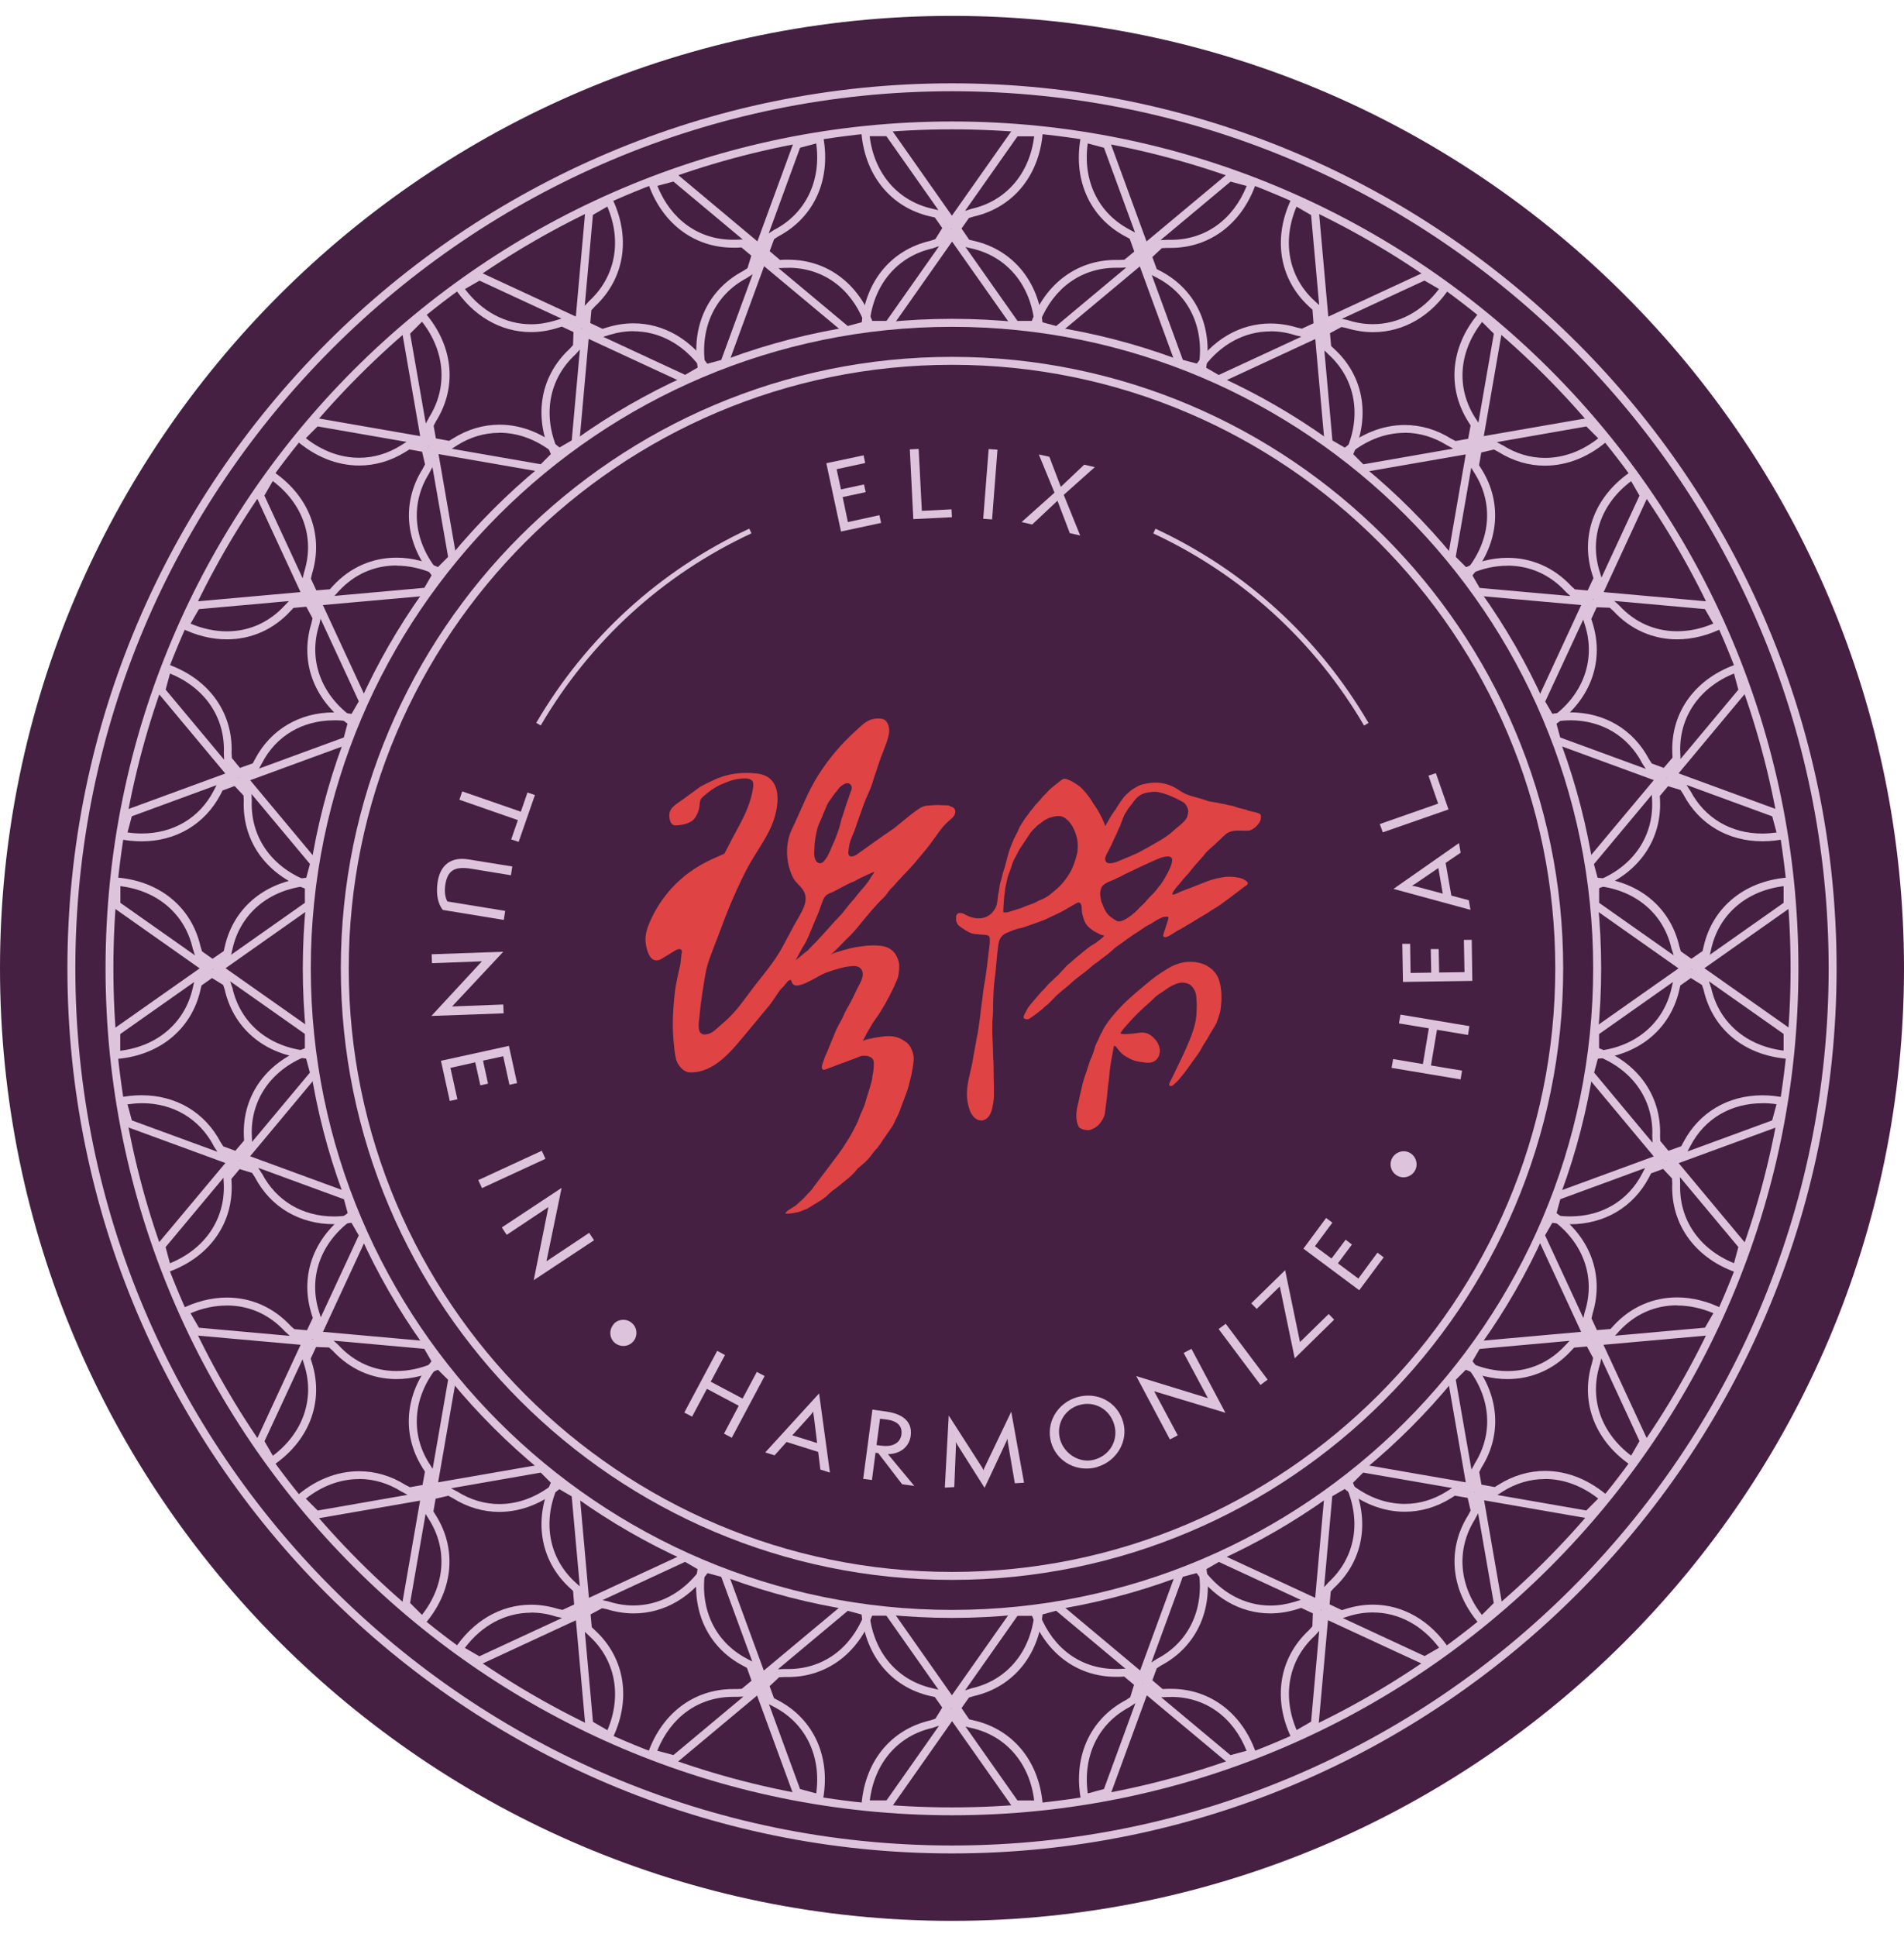 <svg xmlns="http://www.w3.org/2000/svg" fill="none" viewBox="0 0 60 61" height="61" width="60">
<path fill="#452042" d="M30 0.5C13.457 0.5 0 13.957 0 30.5C0 47.043 13.457 60.5 30 60.5C46.543 60.5 60 47.043 60 30.5C60 13.957 46.543 0.5 30 0.5Z"></path>
<path fill="#DDC4DC" d="M30 4.074C15.429 4.074 3.573 15.93 3.573 30.5C3.573 45.07 15.427 56.926 30 56.926C44.573 56.926 56.426 45.073 56.426 30.5C56.426 15.927 44.57 4.074 30 4.074ZM30 57.174C15.29 57.174 3.326 45.207 3.326 30.5C3.326 15.793 15.29 3.826 30 3.826C44.709 3.826 56.673 15.793 56.673 30.5C56.673 45.207 44.707 57.174 30 57.174Z"></path>
<path fill="#DDC4DC" d="M30 2.624C14.63 2.624 2.124 15.13 2.124 30.5C2.124 45.87 14.63 58.376 30 58.376C45.37 58.376 57.876 45.87 57.876 30.5C57.876 15.13 45.37 2.624 30 2.624ZM30 2.874C45.233 2.874 57.626 15.267 57.626 30.5C57.626 45.733 45.233 58.126 30 58.126C14.767 58.126 2.374 45.733 2.374 30.5C2.374 15.267 14.767 2.874 30 2.874Z"></path>
<path fill="#DDC4DC" d="M30 10.294C18.856 10.294 9.794 19.357 9.794 30.5C9.794 41.643 18.856 50.706 30 50.706C41.143 50.706 50.205 41.643 50.205 30.5C50.205 19.357 41.143 10.294 30 10.294ZM30 50.958C18.72 50.958 9.542 41.78 9.542 30.5C9.542 19.22 18.72 10.042 30 10.042C41.28 10.042 50.457 19.22 50.457 30.5C50.457 41.78 41.28 50.958 30 50.958Z"></path>
<path fill="#DDC4DC" d="M30 11.49C19.517 11.49 10.99 20.017 10.99 30.5C10.99 40.983 19.517 49.51 30 49.51C40.483 49.51 49.011 40.983 49.011 30.5C49.011 20.017 40.483 11.49 30 11.49ZM30 49.76C19.38 49.76 10.74 41.12 10.74 30.5C10.74 19.88 19.38 11.24 30 11.24C40.62 11.24 49.26 19.88 49.26 30.5C49.26 41.12 40.62 49.76 30 49.76Z"></path>
<path fill="#DDC4DC" d="M32.861 50.643H31.934L29.997 53.394L28.063 50.643H27.137V50.667C27.211 52.074 28.046 53.13 29.316 53.418L29.46 53.451L29.693 53.782L29.477 54.133L29.328 54.183C28.041 54.474 27.204 55.537 27.142 56.96H28.068L30.002 54.21L31.939 56.96H32.865V56.936C32.791 55.53 31.956 54.474 30.686 54.186L30.542 54.152L30.3 53.799L30.533 53.468L30.679 53.422C31.965 53.132 32.803 52.069 32.868 50.646H32.861V50.643ZM30.427 54.38L30.48 54.394L30.624 54.428C31.711 54.675 32.448 55.542 32.59 56.708H32.064L30.427 54.382V54.38ZM29.59 54.356L27.936 56.706H27.41C27.554 55.532 28.294 54.668 29.383 54.423H29.393L29.402 54.416L29.551 54.366L29.587 54.356H29.59ZM29.981 53.797L29.947 53.847L29.976 53.797M27.936 50.893L29.573 53.218L29.515 53.204L29.371 53.17C28.284 52.923 27.547 52.057 27.405 50.888H27.931M32.59 50.893C32.446 52.066 31.706 52.93 30.617 53.175H30.607L30.598 53.182L30.451 53.228L30.41 53.242L32.064 50.893H32.59Z"></path>
<path fill="#DDC4DC" d="M32.861 4.042H31.934L29.997 6.793L28.063 4.042H27.137V4.066C27.211 5.473 28.046 6.529 29.316 6.817L29.46 6.85L29.693 7.182L29.477 7.532L29.328 7.582C28.041 7.873 27.204 8.936 27.142 10.359H28.068L30.002 7.609L31.939 10.359H32.865V10.335C32.791 8.929 31.956 7.873 30.686 7.585L30.542 7.551L30.3 7.198L30.533 6.867L30.679 6.822C31.965 6.531 32.803 5.468 32.868 4.045H32.861V4.042ZM30.427 7.779L30.48 7.794L30.624 7.827C31.711 8.074 32.448 8.941 32.59 10.107H32.064L30.427 7.782V7.779ZM29.59 7.758L27.936 10.107H27.41C27.554 8.934 28.294 8.07 29.383 7.825H29.393L29.402 7.818L29.551 7.767L29.587 7.758H29.59ZM29.981 7.196L29.947 7.246L29.976 7.196M27.936 4.294L29.573 6.62L29.515 6.606L29.371 6.572C28.284 6.325 27.547 5.458 27.405 4.29H27.931M32.59 4.294C32.446 5.468 31.706 6.332 30.617 6.577H30.607L30.598 6.584L30.451 6.63L30.41 6.644L32.064 4.294H32.59Z"></path>
<path fill="#DDC4DC" d="M37.977 49.218L37.085 49.458L35.928 52.614L33.348 50.456L32.455 50.696L32.462 50.72C32.885 52.021 33.912 52.813 35.162 52.813H35.28L35.426 52.806L35.736 53.065L35.616 53.458L35.481 53.545C34.315 54.159 33.782 55.402 34.085 56.792L34.982 56.552L36.139 53.396L38.719 55.549L39.612 55.309L39.605 55.285C39.182 53.984 38.155 53.192 36.905 53.192H36.785L36.638 53.199L36.314 52.923L36.453 52.544L36.583 52.46C37.749 51.846 38.282 50.602 37.98 49.213H37.977V49.218ZM35.777 53.65L34.788 56.348L34.279 56.485C34.116 55.314 34.603 54.289 35.592 53.768L35.602 53.761L35.611 53.754L35.745 53.667L35.774 53.648M36.902 53.446C37.982 53.446 38.858 54.075 39.283 55.143L38.774 55.28L36.59 53.456H36.648L36.794 53.449H36.905M36.01 53.01L35.99 53.067L36.007 53.01M33.283 50.734L35.467 52.558H35.41L35.263 52.566H35.157C34.078 52.566 33.202 51.937 32.774 50.869L33.283 50.732M37.781 49.527C37.944 50.698 37.457 51.723 36.468 52.244H36.458L36.449 52.254L36.319 52.338L36.283 52.362L37.272 49.664L37.778 49.527"></path>
<path fill="#DDC4DC" d="M25.918 4.206L25.025 4.446L23.868 7.602L21.288 5.444L20.395 5.684L20.403 5.708C20.825 7.009 21.852 7.801 23.103 7.801H23.22L23.367 7.794L23.676 8.053L23.556 8.446L23.422 8.533C22.256 9.147 21.723 10.39 22.025 11.78L22.923 11.54L24.079 8.384L26.66 10.537L27.552 10.297L27.545 10.273C27.123 8.972 26.096 8.18 24.845 8.18H24.725L24.579 8.187L24.255 7.911L24.394 7.532L24.523 7.448C25.69 6.834 26.223 5.59 25.92 4.201H25.918V4.206ZM23.717 8.641L22.728 11.338L22.22 11.475C22.056 10.304 22.544 9.279 23.532 8.758L23.542 8.751L23.552 8.744L23.686 8.658L23.715 8.638M24.843 8.434C25.923 8.434 26.799 9.063 27.224 10.131L26.715 10.268L24.531 8.444H24.588L24.735 8.437H24.845M23.95 7.998L23.931 8.055L23.948 7.998M21.224 5.72L23.407 7.544H23.35L23.203 7.551H23.098C22.018 7.551 21.142 6.918 20.715 5.854L21.224 5.718M25.721 4.518C25.884 5.689 25.397 6.714 24.408 7.234H24.399L24.389 7.244L24.259 7.328L24.224 7.352L25.212 4.654L25.719 4.518"></path>
<path fill="#DDC4DC" d="M42.549 46.513L41.745 46.976L41.445 50.326L38.395 48.913L37.591 49.376L37.605 49.395C38.198 50.312 39.086 50.816 40.032 50.816C40.305 50.816 40.586 50.773 40.864 50.686L41.004 50.643L41.371 50.814L41.356 51.224L41.251 51.342C40.281 52.239 40.092 53.576 40.744 54.838L41.548 54.375L41.848 51.03L44.899 52.443L45.703 51.98L45.688 51.961C45.096 51.044 44.208 50.54 43.262 50.54C42.988 50.54 42.705 50.583 42.424 50.67L42.285 50.713L41.899 50.53L41.935 50.127L42.038 50.014C43.008 49.117 43.197 47.78 42.544 46.515H42.547L42.549 46.513ZM41.572 51.366L41.316 54.226L40.86 54.49C40.396 53.403 40.605 52.285 41.426 51.526L41.433 51.519L41.44 51.512L41.546 51.394L41.57 51.368M43.267 50.787C44.071 50.787 44.817 51.19 45.35 51.896L44.894 52.16L42.314 50.962L42.367 50.946L42.506 50.902C42.76 50.823 43.015 50.785 43.267 50.785V50.787ZM41.63 50.686L41.623 50.746V50.686M38.409 49.194L40.992 50.391L40.934 50.408L40.795 50.451C40.54 50.528 40.288 50.569 40.034 50.569C39.23 50.569 38.484 50.166 37.951 49.46L38.407 49.196L38.409 49.194ZM42.439 46.866C42.902 47.953 42.693 49.071 41.872 49.83L41.865 49.837L41.858 49.844L41.755 49.957L41.726 49.986L41.983 47.125L42.439 46.861"></path>
<path fill="#DDC4DC" d="M19.25 6.157L18.446 6.62L18.146 9.97L15.096 8.557L14.292 9.02L14.306 9.039C14.899 9.956 15.787 10.46 16.733 10.46C17.006 10.46 17.287 10.417 17.566 10.33L17.705 10.287L18.072 10.458L18.058 10.868L17.952 10.986C16.982 11.883 16.793 13.22 17.446 14.482L18.25 14.019L18.55 10.674L21.6 12.087L22.404 11.624L22.39 11.605C21.797 10.688 20.909 10.184 19.963 10.184C19.69 10.184 19.406 10.227 19.126 10.314L18.986 10.357L18.6 10.174L18.636 9.771L18.739 9.658C19.709 8.761 19.898 7.424 19.246 6.159H19.248L19.25 6.157ZM18.274 11.01L18.017 13.87L17.561 14.134C17.098 13.047 17.306 11.929 18.127 11.17L18.134 11.163L18.142 11.156L18.247 11.038L18.271 11.012M19.963 10.434C20.767 10.434 21.514 10.837 22.046 11.542L21.59 11.806L19.01 10.609L19.063 10.592L19.202 10.549C19.457 10.47 19.711 10.431 19.963 10.431V10.434ZM18.331 10.33L18.324 10.39V10.33M15.11 8.838L17.693 10.035L17.635 10.052L17.496 10.095C17.242 10.172 16.99 10.213 16.735 10.213C15.931 10.213 15.185 9.81 14.652 9.104L15.108 8.84L15.11 8.838ZM19.14 6.51C19.603 7.597 19.394 8.715 18.574 9.474L18.566 9.481L18.559 9.488L18.456 9.601L18.427 9.63L18.684 6.769L19.14 6.505"></path>
<path fill="#DDC4DC" d="M46.267 42.721L45.614 43.374L46.19 46.688L42.876 46.112L42.223 46.765L42.239 46.782C42.854 47.331 43.562 47.614 44.27 47.614C44.769 47.614 45.271 47.47 45.727 47.185L45.849 47.108L46.25 47.178L46.343 47.578L46.269 47.718C45.566 48.834 45.727 50.175 46.687 51.226L47.344 50.569L46.768 47.254L50.083 47.83L50.736 47.178L50.719 47.161C50.104 46.611 49.396 46.328 48.688 46.328C48.189 46.328 47.688 46.472 47.231 46.758L47.104 46.837L46.684 46.76L46.615 46.364L46.684 46.227C47.388 45.111 47.227 43.767 46.267 42.718V42.721ZM46.579 47.66L47.073 50.49L46.699 50.864C45.971 49.933 45.883 48.8 46.478 47.854L46.485 47.845V47.835L46.562 47.696L46.579 47.662V47.66ZM46.459 46.986H46.461L46.471 47.046L46.456 46.986H46.459ZM48.684 46.582C49.274 46.582 49.85 46.796 50.364 47.199L49.989 47.574L47.186 47.086L47.231 47.058L47.354 46.978C47.767 46.719 48.211 46.585 48.676 46.585M42.959 46.381L45.763 46.868L45.712 46.897L45.59 46.974C45.177 47.233 44.733 47.367 44.267 47.367C43.677 47.367 43.101 47.154 42.587 46.75L42.962 46.376M46.252 43.086C46.98 44.017 47.068 45.15 46.473 46.095L46.466 46.105V46.114L46.389 46.251L46.37 46.287L45.876 43.458L46.25 43.083"></path>
<path fill="#DDC4DC" d="M13.317 9.769L12.665 10.422L13.241 13.736L9.926 13.16L9.273 13.813L9.29 13.83C9.905 14.379 10.613 14.662 11.321 14.662C11.82 14.662 12.321 14.518 12.777 14.233L12.9 14.156L13.301 14.226L13.394 14.626L13.32 14.766C12.617 15.882 12.777 17.223 13.737 18.274L14.395 17.617L13.819 14.302L17.133 14.878L17.786 14.226L17.769 14.209C17.155 13.659 16.447 13.376 15.739 13.376C15.24 13.376 14.738 13.52 14.282 13.806L14.155 13.885L13.735 13.808L13.665 13.412L13.735 13.275C14.438 12.159 14.277 10.815 13.317 9.766V9.769ZM13.627 14.71L14.121 17.54L13.747 17.914C13.02 16.983 12.931 15.85 13.526 14.905L13.533 14.895V14.886L13.61 14.746L13.627 14.713V14.71ZM13.507 14.036H13.509L13.519 14.096L13.505 14.036H13.507ZM15.734 13.63C16.325 13.63 16.901 13.844 17.414 14.247L17.04 14.622L14.237 14.134L14.282 14.106L14.405 14.026C14.817 13.767 15.261 13.633 15.727 13.633M10.01 13.431L12.813 13.918L12.763 13.947L12.641 14.024C12.228 14.283 11.784 14.418 11.318 14.418C10.728 14.418 10.152 14.204 9.638 13.801L10.013 13.426M13.301 10.136C14.028 11.067 14.117 12.2 13.521 13.146L13.514 13.155V13.165L13.437 13.302L13.418 13.338L12.924 10.508L13.298 10.134"></path>
<path fill="#DDC4DC" d="M48.876 38.094L48.413 38.898L49.826 41.948L46.476 42.248L46.013 43.052L46.037 43.066C46.526 43.316 47.026 43.436 47.505 43.436C48.259 43.436 48.965 43.136 49.505 42.55L49.605 42.445L50.009 42.409L50.203 42.771L50.169 42.927C49.781 44.187 50.28 45.44 51.48 46.21L51.943 45.406L50.529 42.356L53.88 42.056L54.343 41.252L54.319 41.238C53.83 40.988 53.33 40.863 52.85 40.863C52.097 40.863 51.391 41.163 50.851 41.749L50.75 41.859L50.323 41.893L50.153 41.526L50.186 41.374C50.575 40.114 50.076 38.857 48.876 38.091V38.094ZM50.458 42.783L51.665 45.39L51.401 45.846C50.458 45.135 50.078 44.062 50.412 42.994V42.985L50.419 42.975L50.453 42.819L50.46 42.783H50.458ZM49.464 42.229L49.423 42.272L49.322 42.378C48.835 42.903 48.206 43.184 47.505 43.184C47.126 43.184 46.74 43.1 46.363 42.942L46.627 42.486L49.462 42.231M50.169 42.166L50.194 42.219L50.167 42.166H50.169ZM52.85 41.118C53.23 41.118 53.616 41.202 53.993 41.36L53.729 41.816L50.894 42.07L50.93 42.03L51.031 41.919C51.518 41.394 52.145 41.113 52.848 41.113M48.958 38.454C49.901 39.164 50.28 40.237 49.946 41.305V41.314L49.939 41.324L49.906 41.473L49.896 41.514L48.689 38.907L48.953 38.451"></path>
<path fill="#DDC4DC" d="M8.52 14.794L8.057 15.598L9.471 18.649L6.12 18.949L5.657 19.753L5.681 19.767C6.171 20.017 6.67 20.137 7.15 20.137C7.904 20.137 8.609 19.837 9.149 19.251L9.25 19.146L9.653 19.11L9.848 19.472L9.814 19.628C9.425 20.888 9.924 22.141 11.124 22.911L11.588 22.107L10.174 19.057L13.524 18.757L13.988 17.953L13.964 17.938C13.474 17.689 12.975 17.564 12.495 17.564C11.741 17.564 11.036 17.864 10.496 18.45L10.395 18.56L9.968 18.594L9.797 18.226L9.831 18.078C10.22 16.818 9.72 15.56 8.52 14.794ZM10.1 19.484L11.307 22.09L11.043 22.546C10.1 21.836 9.72 20.763 10.054 19.695V19.686L10.061 19.676L10.095 19.52L10.102 19.484H10.1ZM9.106 18.93L9.065 18.973L8.964 19.078C8.477 19.604 7.848 19.885 7.148 19.885C6.768 19.885 6.382 19.801 6.005 19.642L6.269 19.186L9.104 18.932M9.814 18.867L9.838 18.92L9.812 18.867H9.814ZM12.495 17.816C12.874 17.816 13.26 17.9 13.637 18.058L13.373 18.514L10.539 18.769L10.575 18.728L10.676 18.618C11.163 18.092 11.789 17.811 12.492 17.811M8.6 15.154C9.543 15.865 9.922 16.938 9.588 18.006V18.015L9.581 18.025L9.548 18.174L9.538 18.214L8.331 15.608L8.595 15.152"></path>
<path fill="#DDC4DC" d="M50.201 32.95L49.961 33.843L52.114 36.423L48.958 37.58L48.718 38.473L48.742 38.48C48.991 38.533 49.239 38.559 49.476 38.559C50.549 38.559 51.466 38.029 51.963 37.086L52.03 36.956L52.409 36.817L52.69 37.117L52.697 37.278C52.644 38.595 53.458 39.678 54.811 40.112L55.051 39.214L52.899 36.634L56.055 35.478L56.295 34.585L56.271 34.578C56.021 34.525 55.774 34.498 55.536 34.498C54.463 34.498 53.547 35.029 53.05 35.972L52.98 36.102L52.577 36.246L52.32 35.936L52.313 35.782C52.363 34.465 51.552 33.382 50.196 32.948H50.203L50.201 32.95ZM52.939 37.074L54.78 39.277L54.643 39.786C53.547 39.342 52.903 38.406 52.947 37.29V37.27L52.939 37.11V37.074ZM51.838 36.793L51.811 36.843L51.744 36.973C51.298 37.827 50.47 38.312 49.479 38.312C49.332 38.312 49.181 38.302 49.032 38.278L49.169 37.77L51.838 36.79M52.5 36.55L52.536 36.594L52.495 36.55H52.498H52.5ZM55.536 34.746C55.683 34.746 55.834 34.755 55.983 34.779L55.846 35.288L53.177 36.267L53.203 36.217L53.273 36.087C53.719 35.233 54.547 34.748 55.539 34.748M50.371 33.277C51.468 33.721 52.111 34.657 52.068 35.773V35.792L52.075 35.946V35.989L50.235 33.783L50.371 33.277Z"></path>
<path fill="#DDC4DC" d="M5.186 20.89L4.946 21.783L7.099 24.363L3.943 25.52L3.703 26.413L3.727 26.42C3.977 26.473 4.224 26.499 4.462 26.499C5.534 26.499 6.451 25.969 6.948 25.026L7.015 24.896L7.394 24.757L7.675 25.057L7.682 25.218C7.63 26.535 8.443 27.618 9.797 28.052L10.037 27.154L7.884 24.574L11.04 23.418L11.28 22.525L11.256 22.518C11.006 22.465 10.759 22.438 10.521 22.438C9.449 22.438 8.532 22.969 8.035 23.912L7.966 24.042L7.562 24.186L7.306 23.876L7.298 23.722C7.349 22.405 6.538 21.322 5.182 20.888H5.189L5.186 20.89ZM7.927 25.009L9.768 27.212L9.631 27.721C8.534 27.277 7.891 26.341 7.934 25.225V25.206L7.927 25.045V25.009ZM6.823 24.733L6.797 24.783L6.73 24.913C6.283 25.767 5.455 26.252 4.464 26.252C4.318 26.252 4.166 26.242 4.018 26.218L4.154 25.71L6.823 24.73M7.49 24.486L7.526 24.529L7.486 24.486H7.488H7.49ZM10.524 22.686C10.67 22.686 10.822 22.695 10.97 22.719L10.834 23.228L8.165 24.207L8.191 24.157L8.261 24.027C8.707 23.173 9.535 22.688 10.526 22.688M5.357 21.214C6.454 21.658 7.097 22.594 7.054 23.71V23.73L7.061 23.883V23.926L5.22 21.721L5.357 21.214Z"></path>
<path fill="#DDC4DC" d="M50.144 27.637V28.563L52.894 30.5L50.144 32.434V33.361H50.167C51.574 33.286 52.63 32.451 52.918 31.182L52.952 31.038L53.283 30.805L53.633 31.021L53.684 31.17C53.974 32.456 55.037 33.294 56.46 33.356V32.43L53.71 30.495L56.46 28.558V27.632H56.436C55.03 27.706 53.974 28.542 53.686 29.811L53.652 29.955L53.3 30.198L52.968 29.965L52.923 29.818C52.632 28.532 51.569 27.694 50.146 27.63V27.637H50.144ZM52.721 30.927L52.707 30.985L52.673 31.129C52.426 32.216 51.559 32.953 50.391 33.094V32.569L52.716 30.932M53.856 30.91L56.206 32.564V33.09C55.032 32.946 54.168 32.206 53.924 31.117V31.107L53.916 31.098L53.866 30.949L53.856 30.913V30.91ZM53.3 30.519L53.345 30.553L53.295 30.524M50.393 27.91C51.567 28.054 52.431 28.794 52.675 29.883V29.893L52.683 29.902L52.728 30.049L52.743 30.09L50.393 28.436V27.91ZM56.206 27.91V28.436L53.88 30.073L53.895 30.02L53.928 29.876C54.175 28.789 55.042 28.052 56.211 27.91"></path>
<path fill="#DDC4DC" d="M3.542 27.637V28.563L6.292 30.5L3.542 32.434V33.361H3.566C4.972 33.286 6.028 32.451 6.316 31.182L6.35 31.038L6.681 30.805L7.032 31.021L7.082 31.17C7.372 32.456 8.436 33.294 9.859 33.356V32.43L7.108 30.495L9.859 28.558V27.632H9.835C8.428 27.706 7.372 28.542 7.084 29.811L7.051 29.955L6.698 30.198L6.367 29.965L6.321 29.818C6.031 28.532 4.968 27.694 3.544 27.63V27.637H3.542ZM6.12 30.927L6.105 30.985L6.072 31.129C5.824 32.216 4.958 32.953 3.789 33.094V32.569L6.115 30.932M7.257 30.91L9.607 32.564V33.09C8.433 32.946 7.569 32.206 7.324 31.117V31.107L7.317 31.098L7.267 30.949L7.257 30.913V30.91ZM6.7 30.519L6.746 30.553L6.696 30.524M3.794 27.91C4.968 28.054 5.832 28.794 6.076 29.883V29.893L6.084 29.902L6.129 30.049L6.144 30.09L3.794 28.436V27.91ZM9.607 27.91V28.436L7.281 30.073L7.296 30.02L7.329 29.876C7.576 28.789 8.443 28.052 9.612 27.91"></path>
<path fill="#DDC4DC" d="M54.813 20.89L54.789 20.898C53.45 21.334 52.646 22.412 52.699 23.715L52.706 23.862L52.43 24.186L52.051 24.046L51.967 23.917C51.468 22.966 50.551 22.436 49.476 22.436C49.228 22.436 48.977 22.462 48.72 22.52L48.96 23.413L52.116 24.57L49.958 27.15L50.198 28.042L50.222 28.035C51.561 27.598 52.365 26.518 52.312 25.218L52.305 25.071L52.565 24.762L52.958 24.882L53.044 25.016C53.544 25.966 54.461 26.497 55.536 26.497C55.783 26.497 56.035 26.47 56.292 26.413L56.052 25.515L52.896 24.358L55.048 21.778L54.809 20.886V20.893L54.813 20.89ZM52.056 25.03V25.088L52.063 25.234C52.106 26.348 51.461 27.284 50.366 27.726L50.229 27.217L52.053 25.033M53.15 24.723L55.848 25.712L55.984 26.221C55.836 26.24 55.684 26.254 55.538 26.254C54.544 26.254 53.719 25.765 53.268 24.908L53.261 24.898L53.253 24.889L53.167 24.754L53.148 24.726M52.509 24.486L52.562 24.505L52.505 24.488M49.476 22.686C50.469 22.686 51.295 23.175 51.746 24.032V24.042L51.756 24.051L51.84 24.181L51.864 24.217L49.166 23.228L49.029 22.722C49.178 22.702 49.329 22.688 49.476 22.688M54.643 21.214L54.78 21.723L52.956 23.907V23.85L52.949 23.703C52.905 22.59 53.551 21.654 54.645 21.212"></path>
<path fill="#DDC4DC" d="M9.8 32.95L9.776 32.958C8.436 33.394 7.632 34.472 7.685 35.775L7.692 35.922L7.416 36.246L7.037 36.106L6.953 35.977C6.454 35.026 5.537 34.496 4.462 34.496C4.215 34.496 3.963 34.522 3.706 34.58L3.946 35.473L7.102 36.63L4.944 39.21L5.184 40.102L5.208 40.095C6.548 39.658 7.352 38.578 7.299 37.278L7.292 37.131L7.551 36.822L7.944 36.942L8.031 37.076C8.53 38.026 9.447 38.557 10.522 38.557C10.769 38.557 11.021 38.53 11.278 38.473L11.038 37.575L7.882 36.418L10.035 33.838L9.795 32.946V32.953L9.8 32.95ZM7.044 37.093V37.15L7.052 37.297C7.095 38.41 6.449 39.346 5.355 39.788L5.218 39.279L7.042 37.095M8.141 36.783L10.839 37.772L10.976 38.281C10.827 38.3 10.676 38.314 10.529 38.314C9.536 38.314 8.71 37.825 8.259 36.968L8.252 36.958L8.244 36.949L8.158 36.814L8.139 36.786M7.5 36.55L7.553 36.57L7.496 36.553M4.464 34.746C5.458 34.746 6.284 35.235 6.735 36.092V36.102L6.744 36.111L6.828 36.241L6.852 36.277L4.155 35.288L4.018 34.782C4.167 34.762 4.318 34.748 4.464 34.748M9.629 33.274L9.766 33.783L7.942 35.967V35.91L7.935 35.763C7.892 34.65 8.537 33.714 9.632 33.272"></path>
<path fill="#DDC4DC" d="M51.48 14.794L51.461 14.809C50.278 15.574 49.784 16.825 50.17 18.073L50.213 18.212L50.031 18.598L49.628 18.562L49.515 18.459C48.972 17.874 48.264 17.569 47.508 17.569C47.021 17.569 46.512 17.696 46.016 17.953L46.479 18.757L49.829 19.057L48.416 22.107L48.879 22.911L48.898 22.897C50.081 22.131 50.576 20.881 50.189 19.633L50.146 19.494L50.316 19.126L50.727 19.141L50.844 19.246C51.387 19.832 52.095 20.137 52.851 20.137C53.338 20.137 53.847 20.01 54.344 19.753L53.88 18.949L50.535 18.649L51.948 15.598L51.485 14.794H51.48ZM49.892 19.51L49.908 19.568L49.952 19.707C50.283 20.77 49.901 21.843 48.958 22.551L48.694 22.095L49.892 19.515M50.866 18.927L53.727 19.184L53.991 19.64C53.612 19.803 53.228 19.882 52.851 19.882C52.148 19.882 51.516 19.602 51.027 19.071L51.02 19.064L51.012 19.057L50.895 18.951L50.868 18.927M50.187 18.867L50.244 18.874H50.184V18.867M47.506 17.816C48.209 17.816 48.84 18.097 49.33 18.627L49.337 18.634L49.344 18.642L49.457 18.745L49.488 18.774L46.628 18.517L46.364 18.061C46.743 17.898 47.127 17.818 47.504 17.818M51.401 15.154L51.665 15.61L50.468 18.19L50.451 18.138L50.408 17.998C50.076 16.935 50.458 15.862 51.401 15.154Z"></path>
<path fill="#DDC4DC" d="M11.124 38.094L11.105 38.108C9.922 38.874 9.427 40.124 9.814 41.372L9.857 41.511L9.674 41.898L9.271 41.862L9.158 41.758C8.616 41.173 7.908 40.868 7.152 40.868C6.665 40.868 6.156 40.995 5.659 41.252L6.122 42.056L9.473 42.356L8.059 45.406L8.522 46.21L8.542 46.196C9.725 45.43 10.219 44.18 9.833 42.932L9.79 42.793L9.96 42.426L10.37 42.44L10.488 42.546C11.03 43.131 11.738 43.436 12.494 43.436C12.982 43.436 13.49 43.309 13.987 43.052L13.524 42.248L10.178 41.948L11.592 38.898L11.129 38.094H11.124ZM9.533 42.81L9.55 42.867L9.593 43.006C9.924 44.07 9.542 45.142 8.599 45.85L8.335 45.394L9.533 42.814M10.51 42.226L13.37 42.483L13.634 42.939C13.255 43.102 12.871 43.182 12.494 43.182C11.791 43.182 11.16 42.901 10.67 42.37L10.663 42.363L10.656 42.356L10.538 42.25L10.512 42.226M9.83 42.166L9.888 42.174H9.828V42.166M7.15 41.118C7.853 41.118 8.484 41.398 8.974 41.929L8.981 41.936L8.988 41.943L9.101 42.046L9.13 42.075L6.269 41.818L6.005 41.362C6.384 41.199 6.768 41.12 7.145 41.12M11.042 38.454L11.306 38.91L10.109 41.49L10.092 41.437L10.049 41.298C9.718 40.234 10.099 39.162 11.042 38.454Z"></path>
<path fill="#DDC4DC" d="M46.683 9.769L46.666 9.786C45.723 10.832 45.57 12.169 46.263 13.273L46.343 13.4L46.266 13.82L45.87 13.89L45.733 13.82C45.272 13.53 44.77 13.386 44.269 13.386C43.556 13.386 42.839 13.671 42.222 14.235L42.874 14.888L46.189 14.312L45.613 17.626L46.266 18.279L46.282 18.262C47.226 17.216 47.379 15.879 46.686 14.775L46.609 14.653L46.678 14.252L47.079 14.158L47.218 14.233C47.679 14.523 48.181 14.667 48.682 14.667C49.395 14.667 50.113 14.382 50.73 13.818L50.072 13.16L46.758 13.736L47.334 10.422L46.681 9.769H46.683ZM46.367 14.737L46.395 14.787L46.472 14.91C47.065 15.853 46.976 16.986 46.249 17.912L45.874 17.538L46.362 14.734M44.267 13.63C44.732 13.63 45.183 13.765 45.601 14.026L45.611 14.034H45.62L45.757 14.11L45.793 14.13L42.963 14.624L42.589 14.25C43.102 13.846 43.678 13.633 44.269 13.633M49.99 13.431L50.365 13.806C49.851 14.209 49.275 14.422 48.687 14.422C48.222 14.422 47.773 14.288 47.358 14.026L47.348 14.019H47.339L47.199 13.942L47.166 13.926L49.995 13.431M46.7 10.136L47.075 10.51L46.587 13.314L46.559 13.268L46.479 13.146C45.882 12.202 45.975 11.07 46.703 10.143"></path>
<path fill="#DDC4DC" d="M13.732 42.721L13.715 42.738C12.772 43.784 12.618 45.121 13.312 46.225L13.391 46.352L13.315 46.772L12.918 46.842L12.782 46.772C12.321 46.482 11.819 46.338 11.318 46.338C10.605 46.338 9.887 46.623 9.271 47.187L9.923 47.84L13.238 47.264L12.662 50.578L13.315 51.231L13.331 51.214C14.274 50.168 14.428 48.831 13.735 47.727L13.658 47.605L13.727 47.204L14.128 47.11L14.267 47.185C14.728 47.475 15.23 47.619 15.731 47.619C16.444 47.619 17.162 47.334 17.779 46.77L17.121 46.112L13.806 46.688L14.383 43.374L13.73 42.721H13.732ZM13.415 47.686L13.444 47.737L13.521 47.859C14.114 48.802 14.025 49.935 13.298 50.862L12.923 50.487L13.411 47.684M11.315 46.582C11.781 46.582 12.232 46.717 12.65 46.978L12.659 46.986H12.669L12.806 47.062L12.842 47.082L10.012 47.576L9.638 47.202C10.151 46.798 10.727 46.585 11.318 46.585M17.039 46.381L17.414 46.755C16.9 47.158 16.324 47.372 15.736 47.372C15.271 47.372 14.822 47.238 14.406 46.976L14.397 46.969H14.387L14.248 46.892L14.214 46.875L17.044 46.381M13.746 43.086L14.121 43.46L13.634 46.263L13.605 46.218L13.526 46.095C12.928 45.152 13.022 44.019 13.749 43.093"></path>
<path fill="#DDC4DC" d="M40.75 6.159L40.735 6.183C40.094 7.441 40.291 8.77 41.249 9.654L41.359 9.754L41.393 10.182L41.026 10.352L40.877 10.318C40.594 10.232 40.31 10.189 40.035 10.189C39.077 10.189 38.189 10.698 37.594 11.629L38.398 12.092L41.448 10.678L41.748 14.029L42.552 14.492L42.566 14.468C43.207 13.21 43.011 11.881 42.053 10.998L41.947 10.897L41.911 10.494L42.274 10.299L42.43 10.333C42.713 10.419 42.996 10.462 43.272 10.462C44.23 10.462 45.118 9.954 45.713 9.022L44.909 8.559L41.858 9.973L41.559 6.622L40.755 6.159H40.752H40.75ZM41.731 11.036L41.775 11.077L41.88 11.178C42.701 11.934 42.903 13.054 42.444 14.137L41.988 13.873L41.734 11.038M40.037 10.434C40.291 10.434 40.55 10.474 40.803 10.554H40.812L40.822 10.561L40.971 10.594L41.011 10.604L38.405 11.811L37.949 11.547C38.482 10.837 39.228 10.438 40.032 10.438M44.89 8.838L45.346 9.102C44.813 9.812 44.066 10.21 43.263 10.21C43.008 10.21 42.749 10.17 42.497 10.09H42.487L42.478 10.083L42.322 10.05L42.286 10.042L44.892 8.835L44.89 8.838ZM40.86 6.51L41.316 6.774L41.571 9.608L41.53 9.572L41.419 9.471C40.599 8.715 40.397 7.594 40.855 6.512"></path>
<path fill="#DDC4DC" d="M17.45 46.513L17.436 46.537C16.795 47.794 16.991 49.124 17.949 50.007L18.059 50.108L18.093 50.535L17.726 50.706L17.577 50.672C17.294 50.586 17.011 50.542 16.735 50.542C15.777 50.542 14.889 51.054 14.294 51.982L15.098 52.446L18.148 51.032L18.448 54.382L19.252 54.846L19.267 54.822C19.908 53.564 19.711 52.234 18.753 51.351L18.648 51.25L18.611 50.847L18.974 50.653L19.13 50.686C19.413 50.773 19.696 50.816 19.972 50.816C20.93 50.816 21.818 50.307 22.413 49.376L21.609 48.913L18.559 50.326L18.259 46.976L17.455 46.513H17.452H17.45ZM18.429 51.394L18.472 51.435L18.578 51.536C19.399 52.292 19.6 53.413 19.142 54.495L18.686 54.231L18.431 51.397M16.737 50.79C16.991 50.79 17.251 50.83 17.503 50.91H17.512L17.522 50.917L17.671 50.95L17.712 50.96L15.105 52.167L14.649 51.903C15.182 51.193 15.928 50.794 16.732 50.794M21.59 49.194L22.046 49.458C21.513 50.168 20.767 50.566 19.963 50.566C19.708 50.566 19.449 50.526 19.197 50.446H19.188L19.178 50.439L19.022 50.406L18.986 50.398L21.592 49.191L21.59 49.194ZM17.56 46.866L18.016 47.13L18.271 49.964L18.23 49.928L18.119 49.827C17.299 49.071 17.097 47.95 17.556 46.868"></path>
<path fill="#DDC4DC" d="M34.083 4.206L34.076 4.23C33.783 5.61 34.316 6.843 35.47 7.45L35.6 7.52L35.744 7.923L35.434 8.18L35.281 8.187H35.161C33.898 8.187 32.864 8.991 32.446 10.304L33.339 10.544L35.919 8.391L37.076 11.547L37.969 11.787L37.976 11.763C38.269 10.383 37.736 9.15 36.581 8.542L36.452 8.475L36.313 8.096L36.613 7.815L36.773 7.808H36.894C38.156 7.808 39.188 7.004 39.608 5.691L38.71 5.451L36.13 7.604L34.974 4.448L34.081 4.208H34.083V4.206ZM36.294 8.662L36.344 8.689L36.474 8.756C37.46 9.277 37.947 10.302 37.784 11.47L37.275 11.334L36.296 8.665L36.294 8.662ZM35.489 8.427L33.284 10.268L32.775 10.131C33.205 9.066 34.081 8.434 35.166 8.434H35.295L35.449 8.427H35.492H35.489ZM38.778 5.72L39.286 5.857C38.857 6.922 37.981 7.554 36.901 7.554H36.771L36.61 7.561H36.574L38.778 5.72ZM34.28 4.518L34.789 4.654L35.768 7.323L35.718 7.297L35.588 7.227C34.602 6.706 34.114 5.682 34.278 4.513"></path>
<path fill="#DDC4DC" d="M22.023 49.218L22.015 49.242C21.723 50.622 22.255 51.855 23.41 52.462L23.539 52.532L23.683 52.935L23.374 53.192L23.22 53.199H23.1C21.838 53.199 20.803 54.003 20.386 55.316L21.279 55.556L23.858 53.403L25.015 56.559L25.908 56.799L25.915 56.775C26.208 55.395 25.675 54.162 24.521 53.554L24.391 53.487L24.252 53.108L24.552 52.827L24.713 52.82H24.833C26.095 52.82 27.127 52.016 27.547 50.703L26.65 50.463L24.07 52.616L22.913 49.46L22.02 49.22H22.023V49.218ZM24.23 53.677L24.281 53.703L24.41 53.77C25.397 54.291 25.884 55.316 25.721 56.485L25.212 56.348L24.233 53.679L24.23 53.677ZM23.427 53.437L21.221 55.278L20.712 55.141C21.142 54.075 22.018 53.444 23.102 53.444H23.232L23.386 53.437H23.429H23.427ZM26.717 50.734L27.226 50.871C26.796 51.937 25.92 52.568 24.84 52.568H24.71L24.55 52.575H24.514L26.717 50.734ZM22.219 49.527L22.728 49.664L23.707 52.333L23.657 52.306L23.527 52.237C22.541 51.716 22.051 50.691 22.217 49.522"></path>
<path fill="#DDC4DC" d="M17.042 22.851L16.898 22.767C18.473 20.077 20.791 17.965 23.611 16.65L23.681 16.798C20.892 18.094 18.598 20.187 17.04 22.849L17.042 22.851Z"></path>
<path fill="#DDC4DC" d="M26.501 16.736L26.04 14.59L27.214 14.341L27.264 14.583L26.364 14.778L26.501 15.414L27.226 15.258L27.281 15.5L26.554 15.656L26.719 16.443L27.713 16.227L27.766 16.47L26.501 16.741V16.736Z"></path>
<path fill="#DDC4DC" d="M28.781 16.35L28.671 14.154L28.949 14.139L29.05 16.09L29.984 16.042L29.998 16.29L28.786 16.35H28.781Z"></path>
<path fill="#DDC4DC" d="M30.984 16.34L31.155 14.144L31.433 14.163L31.263 16.359L30.984 16.34Z"></path>
<path fill="#DDC4DC" d="M33.71 16.786L33.324 15.771L32.527 16.52L32.193 16.443L33.23 15.517L32.736 14.314L33.067 14.386L33.429 15.334L34.166 14.636L34.5 14.713L33.521 15.586L34.039 16.866L33.705 16.791L33.71 16.786Z"></path>
<path fill="#DDC4DC" d="M14.57 24.927L16.413 25.566L16.622 24.961L16.857 25.04L16.344 26.516L16.109 26.437L16.32 25.83L14.477 25.189L14.565 24.927H14.57Z"></path>
<path fill="#DDC4DC" d="M15.919 28.698L15.876 28.974L13.953 28.659C13.814 28.482 13.728 28.189 13.792 27.769C13.879 27.246 14.205 26.979 14.762 27.068L16.144 27.291L16.101 27.567L14.858 27.363C14.318 27.277 14.104 27.416 14.032 27.87C14.004 28.052 14.018 28.258 14.1 28.393L15.924 28.69H15.921L15.919 28.698Z"></path>
<path fill="#DDC4DC" d="M15.194 30.277L13.613 30.337L13.603 30.056L15.859 29.977L14.246 31.7L15.859 31.638L15.871 31.916L13.594 31.998L15.19 30.274L15.194 30.277Z"></path>
<path fill="#DDC4DC" d="M13.894 33.411L16.037 32.941L16.294 34.114L16.054 34.167L15.857 33.267L15.221 33.406L15.379 34.131L15.137 34.184L14.976 33.459L14.194 33.634L14.414 34.623L14.174 34.676L13.896 33.414L13.894 33.411Z"></path>
<path fill="#DDC4DC" d="M17.073 36.245L15.072 37.169L15.189 37.421L17.189 36.498L17.073 36.245Z"></path>
<path fill="#DDC4DC" d="M17.282 38.017L15.967 38.893L15.813 38.66L17.698 37.414L17.22 39.726L18.566 38.83L18.72 39.063L16.819 40.321L17.282 38.017Z"></path>
<path fill="#DDC4DC" d="M19.337 41.703C19.485 41.538 19.747 41.521 19.917 41.674C20.088 41.823 20.1 42.087 19.951 42.255C19.802 42.426 19.538 42.438 19.368 42.289C19.198 42.14 19.188 41.876 19.339 41.708L19.337 41.703Z"></path>
<path fill="#DDC4DC" d="M22.815 45.154L23.28 44.276L22.277 43.743L21.809 44.619L21.564 44.49L22.601 42.546L22.846 42.678L22.397 43.518L23.401 44.05L23.849 43.21L24.096 43.34L23.06 45.284L22.815 45.154Z"></path>
<path fill="#DDC4DC" d="M25.639 44.59C25.632 44.545 25.63 44.478 25.63 44.456C25.62 44.473 25.579 44.526 25.55 44.562L24.967 45.207L25.75 45.45L25.644 44.586H25.642L25.639 44.59ZM25.853 46.294L25.783 45.73L24.787 45.416L24.408 45.838L24.115 45.745L25.812 43.887L26.153 46.381L25.86 46.287H25.858L25.853 46.294Z"></path>
<path fill="#DDC4DC" d="M27.777 45.534C28.152 45.584 28.375 45.43 28.406 45.181C28.442 44.907 28.267 44.754 27.945 44.71L27.732 44.684L27.621 45.514L27.777 45.534ZM28.423 46.741L27.674 45.766L27.59 45.757L27.477 46.614L27.201 46.578L27.492 44.398L27.926 44.458C28.3 44.509 28.768 44.684 28.699 45.219C28.653 45.57 28.37 45.795 27.981 45.8L28.812 46.801L28.423 46.748H28.425L28.423 46.741Z"></path>
<path fill="#DDC4DC" d="M31.98 46.717L31.759 45.421C31.757 45.394 31.75 45.334 31.75 45.31C31.747 45.327 31.723 45.378 31.706 45.414L31.027 46.861L30.173 45.512C30.149 45.476 30.13 45.438 30.115 45.411C30.122 45.44 30.125 45.486 30.125 45.524L30.072 46.837L29.774 46.854L29.897 44.583L30.95 46.222C30.95 46.222 30.991 46.29 30.994 46.314C30.996 46.29 31.02 46.23 31.027 46.218L31.867 44.463L32.27 46.7L31.978 46.717H31.98Z"></path>
<path fill="#DDC4DC" d="M34.018 44.25C33.545 44.386 33.269 44.859 33.408 45.344C33.543 45.8 34.032 46.105 34.496 45.97C34.983 45.831 35.252 45.351 35.112 44.871C34.968 44.372 34.479 44.118 34.018 44.252V44.25ZM34.58 46.206C33.944 46.388 33.3 46.042 33.125 45.435C32.948 44.826 33.308 44.192 33.946 44.005C34.572 43.825 35.209 44.149 35.393 44.787C35.566 45.39 35.189 46.023 34.58 46.201V46.206Z"></path>
<path fill="#DDC4DC" d="M36.367 43.813L37.114 45.207L36.867 45.337L35.806 43.342L38.064 44.036L37.301 42.613L37.546 42.483L38.616 44.497L36.367 43.818V43.813Z"></path>
<path fill="#DDC4DC" d="M39.722 43.621L38.402 41.859L38.626 41.694L39.946 43.453L39.722 43.621Z"></path>
<path fill="#DDC4DC" d="M40.8 42.783L40.33 40.518L39.602 41.226L39.43 41.05L40.498 40.006L40.966 42.27L41.87 41.386L42.043 41.564L40.8 42.781V42.783Z"></path>
<path fill="#DDC4DC" d="M42.833 40.638L41.074 39.327L41.789 38.362L41.986 38.509L41.437 39.25L41.96 39.639L42.404 39.046L42.603 39.198L42.161 39.79L42.805 40.27L43.407 39.454L43.604 39.601L42.833 40.638Z"></path>
<path fill="#DDC4DC" d="M44.066 37.047C43.86 36.956 43.764 36.714 43.855 36.507C43.948 36.301 44.191 36.205 44.395 36.294C44.601 36.385 44.697 36.63 44.606 36.836C44.515 37.042 44.27 37.136 44.064 37.047H44.066Z"></path>
<path fill="#DDC4DC" d="M46.262 32.598L45.283 32.434L45.093 33.558L46.072 33.721L46.027 33.997L43.852 33.634L43.901 33.356L44.839 33.514L45.026 32.389L44.085 32.233L44.133 31.957L46.305 32.319L46.26 32.598H46.262Z"></path>
<path fill="#DDC4DC" d="M46.405 30.894L44.211 30.927L44.19 29.727H44.437L44.451 30.644L45.102 30.634L45.087 29.893H45.337L45.351 30.63L46.15 30.618L46.131 29.602H46.378L46.397 30.894H46.405Z"></path>
<path fill="#DDC4DC" d="M44.608 27.829C44.567 27.855 44.512 27.889 44.495 27.898C44.514 27.898 44.579 27.913 44.625 27.922L45.465 28.146L45.326 27.339L44.608 27.829ZM46.026 26.859L45.556 27.178L45.736 28.208L46.286 28.354L46.339 28.657L43.912 27.997L45.976 26.554L46.029 26.857H46.026V26.859Z"></path>
<path fill="#DDC4DC" d="M45.646 25.494L43.575 26.216L43.481 25.954L45.32 25.311L45.015 24.43L45.248 24.351L45.646 25.494Z"></path>
<path fill="#DDC4DC" d="M42.984 22.851C41.426 20.192 39.129 18.102 36.343 16.801L36.412 16.652C39.232 17.965 41.553 20.079 43.125 22.77L42.981 22.854L42.984 22.851Z"></path>
<path fill="#DF4344" d="M37.421 25.707C37.376 25.803 37.342 25.844 37.287 25.897C37.212 25.974 37.114 26.043 37.032 26.118C36.941 26.202 36.85 26.278 36.749 26.348C36.553 26.487 35.895 26.845 35.842 26.869C35.789 26.89 35.736 26.914 35.688 26.936C35.621 26.97 35.532 27.006 35.484 27.022C35.278 27.106 35.074 27.222 34.908 27.183C34.873 27.174 34.812 27.126 34.829 27.013C34.856 26.943 34.873 26.895 34.899 26.852C34.942 26.775 34.94 26.79 34.973 26.706C35.048 26.583 35.069 26.49 35.163 26.312C35.192 26.254 35.216 26.19 35.24 26.132C35.264 26.074 35.307 26.012 35.319 25.952C35.333 25.899 35.355 25.868 35.372 25.818C35.401 25.726 35.449 25.635 35.449 25.635C35.484 25.585 35.516 25.532 35.549 25.474C35.578 25.429 35.626 25.383 35.679 25.309C35.84 25.069 35.981 24.975 36.255 24.949C36.262 24.949 36.368 24.934 36.411 24.939C36.73 24.958 37.181 25.208 37.287 25.266C37.313 25.292 37.349 25.306 37.38 25.366C37.455 25.489 37.457 25.563 37.416 25.71L37.421 25.707ZM36.56 27.879C36.473 27.97 36.49 27.98 36.394 28.086C36.31 28.177 36.303 28.179 36.217 28.266C36.147 28.335 36.147 28.359 36.034 28.47C35.998 28.503 35.957 28.539 35.924 28.573C35.88 28.623 35.856 28.65 35.801 28.702C35.758 28.743 35.748 28.753 35.698 28.786C35.669 28.806 35.669 28.827 35.636 28.839C35.602 28.854 35.6 28.875 35.566 28.89C35.547 28.899 35.319 29.07 35.197 29.007C35.084 28.95 34.976 28.863 34.932 28.82C34.829 28.714 34.772 28.561 34.767 28.544C34.705 28.398 34.707 28.417 34.69 28.321C34.681 28.275 34.676 28.232 34.671 28.194C34.669 28.16 34.671 28.124 34.673 28.09C34.676 28.057 34.688 27.99 34.719 27.937C34.764 27.86 34.863 27.807 34.935 27.776C34.935 27.776 35.072 27.718 35.1 27.706C35.197 27.656 35.221 27.649 35.316 27.606C35.391 27.555 35.573 27.478 35.712 27.409C36.166 27.188 36.545 27.025 36.581 27.015C36.838 26.936 36.898 26.998 36.908 27.008C37.061 27.147 36.577 27.865 36.565 27.877H36.557L36.56 27.879ZM33.951 26.83C33.949 26.857 33.941 26.883 33.934 26.91C33.891 27.09 33.812 27.332 33.713 27.493C33.524 27.8 33.389 27.937 33.084 28.179C33.001 28.246 32.888 28.309 32.715 28.376C32.602 28.443 32.528 28.47 32.439 28.498C32.319 28.539 32.295 28.556 32.182 28.599C32.163 28.606 31.863 28.7 31.872 28.695C31.839 28.71 31.76 28.729 31.762 28.729C31.719 28.736 31.678 28.748 31.618 28.731C31.611 28.698 31.633 28.364 31.642 28.28C31.645 28.254 31.649 28.177 31.657 28.15C31.676 28.071 31.664 28.028 31.683 27.946C31.683 27.946 31.724 27.786 31.75 27.646C31.786 27.507 31.837 27.416 31.868 27.31C31.911 27.154 31.947 27.08 32.024 26.948C32.038 26.924 32.117 26.749 32.184 26.665C32.209 26.631 32.34 26.425 32.41 26.324C32.463 26.24 32.48 26.218 32.537 26.151C32.544 26.142 32.631 26.067 32.655 26.038C32.708 25.976 32.741 25.969 32.792 25.926C32.885 25.849 32.989 25.777 33.125 25.743C33.152 25.736 33.185 25.724 33.212 25.719C33.296 25.705 33.385 25.69 33.471 25.719C33.548 25.748 33.61 25.798 33.668 25.856C33.735 25.926 33.788 26.01 33.831 26.096C33.881 26.197 33.917 26.307 33.941 26.415C33.968 26.55 33.97 26.689 33.951 26.821V26.828V26.83ZM39.728 25.664C39.728 25.664 39.728 25.657 39.721 25.654C39.692 25.609 39.538 25.578 39.488 25.568C39.413 25.554 39.305 25.525 39.284 25.51C39.262 25.496 39.113 25.467 39.051 25.45C38.974 25.431 38.928 25.407 38.847 25.383C38.806 25.374 38.686 25.357 38.648 25.342C38.573 25.316 38.53 25.323 38.422 25.297C38.228 25.251 38.141 25.261 38.009 25.21C37.733 25.105 37.438 25.083 37.184 24.908C36.953 24.752 36.804 24.685 36.497 24.651C36.231 24.642 36.01 24.702 35.95 24.721C35.89 24.74 35.744 24.822 35.691 24.858C35.571 24.944 35.561 24.968 35.477 25.04C35.408 25.102 35.36 25.184 35.297 25.27C35.261 25.321 35.247 25.347 35.211 25.4C35.197 25.419 35.16 25.496 35.141 25.513C35.124 25.527 35.089 25.587 35.074 25.606C35.033 25.666 34.992 25.731 34.952 25.801C34.952 25.801 34.868 25.947 34.829 26.022C34.805 25.928 34.752 25.822 34.726 25.767C34.633 25.578 34.572 25.474 34.45 25.304C34.424 25.268 34.397 25.201 34.337 25.126C34.263 25.026 34.227 24.982 34.193 24.944C34.143 24.886 34.054 24.781 33.97 24.73C33.956 24.723 33.826 24.63 33.711 24.577C33.648 24.55 33.591 24.534 33.591 24.534C33.485 24.51 33.454 24.567 33.337 24.656C33.14 24.81 33.08 24.855 32.979 24.973C32.933 25.026 32.919 25.03 32.861 25.09C32.837 25.114 32.782 25.191 32.761 25.213C32.566 25.419 32.605 25.378 32.588 25.407C32.504 25.52 32.475 25.534 32.422 25.618C32.393 25.664 32.302 25.774 32.283 25.806C32.209 25.933 32.148 25.988 32.077 26.175C32.067 26.202 31.971 26.379 31.954 26.415C31.76 26.85 31.741 27.039 31.664 27.308C31.645 27.375 31.618 27.438 31.601 27.505C31.582 27.574 31.582 27.608 31.556 27.692C31.529 27.776 31.505 27.836 31.488 27.999C31.481 28.059 31.469 28.102 31.457 28.162C31.433 28.292 31.438 28.46 31.378 28.58C31.292 28.753 31.152 28.878 30.958 28.914C30.759 28.95 30.552 28.89 30.377 28.784C30.341 28.76 30.221 28.743 30.188 28.77C30.164 28.786 30.135 28.822 30.13 28.854C30.123 28.966 30.116 29.024 30.197 29.139C30.291 29.216 30.505 29.37 30.653 29.406C30.713 29.42 30.723 29.42 30.788 29.422C30.879 29.43 30.915 29.439 30.975 29.439C31.066 29.454 31.205 29.43 31.189 29.588C31.203 29.715 31.148 30.01 31.131 30.186C31.131 30.214 31.107 30.363 31.105 30.402C31.102 30.476 31.085 30.529 31.078 30.608C31.061 30.764 31.052 30.819 31.016 31.011C30.997 31.117 30.965 31.354 30.965 31.388C30.965 31.407 30.951 31.515 30.948 31.527C30.903 31.825 30.915 31.803 30.891 31.974C30.855 32.233 30.828 32.487 30.761 32.79C30.768 32.806 30.728 32.955 30.644 33.447C30.56 33.937 30.346 34.388 30.567 34.99C30.66 35.202 30.78 35.293 30.951 35.293C31.138 35.257 31.22 35.094 31.261 34.933C31.289 34.813 31.318 34.657 31.32 34.537C31.32 34.501 31.323 34.22 31.318 34.081C31.311 34.054 31.316 33.361 31.299 33.354C31.292 33.034 31.285 32.866 31.27 32.528C31.27 32.47 31.27 32.238 31.273 32.17C31.306 31.834 31.289 31.714 31.299 31.491C31.308 31.237 31.316 31.045 31.352 30.786C31.378 30.637 31.412 30.09 31.457 29.773C31.472 29.694 31.484 29.61 31.532 29.54C31.599 29.437 31.671 29.403 31.772 29.362C31.892 29.312 32.053 29.245 32.184 29.228C32.213 29.226 32.878 28.99 32.921 28.969C33.092 28.89 33.257 28.808 33.428 28.729C33.521 28.683 33.915 28.443 33.965 28.429C34.078 28.405 34.088 28.549 34.088 28.652C34.088 28.736 34.124 28.863 34.141 28.916C34.169 29.017 34.21 29.086 34.263 29.154C34.33 29.233 34.441 29.31 34.527 29.358C34.604 29.398 34.681 29.434 34.673 29.432C34.596 29.413 34.726 29.451 34.796 29.468C34.755 29.535 34.673 29.586 34.529 29.698C34.448 29.746 34.38 29.79 34.325 29.828C34.265 29.871 34.114 29.989 34.066 30.034C34.023 30.075 33.884 30.178 33.79 30.267C33.706 30.346 33.624 30.394 33.55 30.488C33.517 30.531 33.49 30.555 33.449 30.594C33.406 30.637 33.37 30.697 33.322 30.733C33.209 30.819 33.212 30.843 33.125 30.915C33.056 30.975 32.991 31.045 32.962 31.086C32.933 31.126 32.816 31.232 32.763 31.299C32.722 31.35 32.449 31.657 32.393 31.743C32.348 31.82 32.271 31.966 32.259 32.012C32.249 32.041 32.257 32.062 32.276 32.079C32.309 32.098 32.352 32.113 32.41 32.098C32.472 32.079 32.847 31.791 32.9 31.731C32.919 31.707 32.991 31.657 33.013 31.638C33.142 31.518 33.207 31.438 33.279 31.369C33.37 31.282 33.442 31.225 33.538 31.146C33.584 31.105 33.677 31.035 33.711 31.002C33.778 30.939 33.867 30.862 33.915 30.824C34.025 30.738 34.212 30.601 34.258 30.56C34.378 30.459 34.489 30.356 34.56 30.32C34.623 30.27 34.781 30.147 34.904 30.056C34.92 30.042 35.053 29.934 35.153 29.84C35.23 29.78 35.384 29.684 35.422 29.65C35.506 29.583 35.544 29.559 35.626 29.504C35.679 29.463 35.744 29.42 35.799 29.386C35.89 29.334 35.981 29.264 36.068 29.206C36.142 29.149 36.255 29.115 36.337 29.053C36.394 29.01 36.526 28.935 36.629 28.892C36.653 28.882 36.819 28.842 36.819 28.902C36.819 28.981 36.752 29.127 36.74 29.182C36.711 29.293 36.677 29.346 36.656 29.458C36.648 29.494 36.684 29.526 36.742 29.516C36.872 29.482 37.069 29.326 37.145 29.29C37.208 29.271 37.376 29.154 37.508 29.084C37.551 29.06 37.599 29.024 37.645 28.998C37.702 28.964 38.048 28.76 38.062 28.75C38.199 28.65 38.216 28.654 38.328 28.58C38.386 28.544 38.458 28.496 38.508 28.458C38.561 28.417 38.816 28.234 38.996 28.095C39.058 28.045 39.145 27.985 39.178 27.956C39.231 27.906 39.351 27.87 39.315 27.795C39.291 27.752 39.236 27.718 39.181 27.692C39.063 27.639 39.058 27.649 38.897 27.622C38.871 27.62 38.823 27.615 38.785 27.615H38.679C38.65 27.615 38.609 27.618 38.578 27.625C38.396 27.651 38.261 27.682 38.096 27.738C38.067 27.747 38.06 27.754 38.029 27.762C38.005 27.769 37.443 27.999 37.378 28.016C37.354 28.023 37.287 28.052 37.265 28.059C37.117 28.11 36.836 28.297 36.989 28.059C37.049 27.963 37.193 27.812 37.246 27.742C37.309 27.656 37.359 27.613 37.443 27.519C37.486 27.469 37.616 27.298 37.669 27.243C37.738 27.166 37.762 27.138 37.841 27.049C37.942 26.943 37.964 26.886 38.074 26.782C38.127 26.732 38.213 26.66 38.269 26.61C38.408 26.482 38.638 26.252 38.674 26.24C38.878 26.113 39.135 26.18 39.37 26.161C39.428 26.142 39.509 26.11 39.608 26.007C39.682 25.928 39.745 25.827 39.735 25.717C39.735 25.707 39.735 25.693 39.728 25.683V25.666V25.664Z"></path>
<path fill="#DF4344" d="M38.453 31.033C38.41 30.699 38.21 30.562 38.22 30.553C38.016 30.375 37.862 30.337 37.654 30.298C37.5 30.298 37.438 30.282 37.284 30.313C37.094 30.354 36.965 30.404 36.78 30.517C36.641 30.603 36.499 30.694 36.406 30.764C36.336 30.814 36.156 30.961 36.089 31.018C35.858 31.213 35.558 31.458 35.318 31.712C35.227 31.808 35.098 31.952 35.021 32.048C34.891 32.211 34.805 32.346 34.762 32.427C34.702 32.574 34.694 32.533 34.649 32.653C34.608 32.756 34.522 32.902 34.5 32.998C34.457 33.176 34.318 33.488 34.382 33.318C34.315 33.49 34.246 33.735 34.253 33.711C34.157 33.968 34.114 34.131 34.104 34.184C34.027 34.525 34.058 34.39 33.955 34.837C33.852 35.283 33.996 35.49 33.996 35.49C34.01 35.535 34.07 35.54 34.116 35.569C34.166 35.586 34.193 35.588 34.282 35.595C34.258 35.595 34.327 35.61 34.438 35.554C34.5 35.528 34.591 35.461 34.598 35.451C34.632 35.418 34.656 35.391 34.692 35.341C34.735 35.278 34.766 35.223 34.786 35.178C34.805 35.134 34.819 35.084 34.822 35.034C34.85 34.779 34.874 34.717 34.913 34.237C34.927 34.098 34.942 34.057 34.942 34.016C34.961 33.879 34.961 33.812 34.966 33.769C34.982 33.589 35.059 33.166 35.102 32.946C35.182 32.905 35.23 33.14 35.491 33.282C35.621 33.361 35.75 33.428 35.998 33.454C36.048 33.462 36.11 33.478 36.235 33.471C36.298 33.469 36.408 33.418 36.449 33.366C36.518 33.279 36.526 33.265 36.55 33.133C36.564 32.979 36.473 32.833 36.463 32.818C36.353 32.665 36.194 32.485 35.906 32.528C35.638 32.569 35.273 32.598 35.316 32.528C35.41 32.372 35.652 32.132 35.662 32.115C35.702 32.062 35.945 31.825 36.048 31.729C36.151 31.633 36.235 31.575 36.358 31.446C36.401 31.4 36.478 31.34 36.53 31.306C36.559 31.287 36.643 31.23 36.677 31.21C36.746 31.165 36.78 31.126 36.917 31.054C37.013 31.004 37.14 30.949 37.253 30.949C37.366 30.949 37.495 30.99 37.553 31.059C37.56 31.069 37.687 31.189 37.699 31.4C37.718 31.69 37.716 31.63 37.706 31.863C37.706 31.89 37.706 31.916 37.704 31.942C37.702 31.971 37.687 32.122 37.68 32.149C37.651 32.288 37.634 32.346 37.603 32.439C37.464 32.895 37.087 33.632 36.876 34.066C36.857 34.11 36.823 34.162 36.859 34.194C36.886 34.218 36.934 34.203 36.96 34.184C37.176 34.002 37.14 34.004 37.294 33.826C37.368 33.742 37.56 33.459 37.63 33.366C37.69 33.286 37.81 33.126 37.889 32.972C37.939 32.878 37.966 32.852 38.045 32.718C38.105 32.614 38.095 32.624 38.158 32.521C38.227 32.41 38.302 32.288 38.335 32.218C38.364 32.149 38.388 32.072 38.446 31.887C38.472 31.801 38.491 31.542 38.491 31.482C38.491 31.206 38.491 31.278 38.458 31.016L38.45 31.03L38.453 31.033Z"></path>
<path fill="#DF4344" d="M27.42 27.68C27.393 27.726 27.293 27.853 27.259 27.896C27.204 27.961 27.129 28.047 27.038 28.155C26.985 28.218 26.921 28.318 26.841 28.393C26.822 28.41 26.714 28.549 26.695 28.57C26.678 28.59 26.616 28.671 26.601 28.69C26.558 28.753 26.527 28.782 26.488 28.825C26.251 29.067 26.085 29.269 25.855 29.516C25.725 29.655 25.684 29.703 25.545 29.84C25.531 29.854 25.459 29.941 25.411 29.97C25.349 30.01 25.094 30.234 25.075 30.246C25.125 30.145 25.229 29.955 25.269 29.878C25.327 29.773 25.38 29.722 25.473 29.504C25.519 29.398 25.759 28.813 25.793 28.741C25.838 28.64 25.922 28.335 25.992 28.246C26.085 28.129 26.186 28.134 26.359 28.035C26.512 27.951 26.582 27.918 26.738 27.836C26.858 27.774 26.909 27.776 27.021 27.702C27.101 27.651 27.504 27.476 27.554 27.452C27.53 27.519 27.487 27.558 27.417 27.675L27.42 27.68ZM25.663 26.737C25.67 26.67 25.67 26.602 25.672 26.566C25.687 26.444 25.692 26.403 25.713 26.293C25.773 25.99 25.8 25.969 25.908 25.726C25.932 25.669 25.953 25.592 25.985 25.539C25.994 25.522 26.018 25.448 26.028 25.434C26.047 25.398 26.064 25.347 26.09 25.299C26.143 25.208 26.234 25.095 26.27 25.04C26.316 24.966 26.373 24.918 26.388 24.894C26.462 24.774 26.561 24.711 26.642 24.678C26.704 24.663 26.755 24.658 26.808 24.718C26.858 24.786 26.851 24.841 26.793 24.975C26.769 25.052 26.769 25.035 26.741 25.131C26.716 25.201 26.688 25.27 26.671 25.328C26.647 25.412 26.618 25.482 26.594 25.566C26.575 25.638 26.549 25.714 26.517 25.798C26.508 25.825 26.491 25.902 26.477 25.959C26.467 26.005 26.45 26.06 26.436 26.106C26.402 26.211 26.383 26.254 26.323 26.415C26.297 26.485 26.277 26.528 26.244 26.595C26.217 26.648 26.203 26.696 26.169 26.775C26.16 26.802 26.143 26.833 26.128 26.859C26.114 26.886 26.088 26.95 26.071 26.977C26.011 27.063 25.941 27.2 25.828 27.19C25.766 27.171 25.749 27.166 25.706 27.104C25.646 26.982 25.656 26.866 25.665 26.742H25.663V26.737ZM29.923 25.374C29.863 25.364 29.81 25.364 29.75 25.364C29.657 25.364 29.568 25.35 29.469 25.357C29.445 25.357 29.265 25.371 29.282 25.371C29.076 25.371 28.968 25.465 28.845 25.551C28.668 25.678 28.502 25.827 28.329 25.962C28.272 26.005 28.19 26.082 28.125 26.122C27.689 26.413 27.415 26.622 26.983 26.926C26.942 26.953 26.844 26.989 26.8 26.972C26.716 26.943 26.731 26.838 26.743 26.751C26.753 26.667 26.767 26.59 26.788 26.514C26.822 26.408 26.865 26.314 26.901 26.228C26.959 26.089 26.968 26.046 27.005 25.935C27.072 25.746 27.141 25.556 27.209 25.364C27.268 25.198 27.352 25.011 27.422 24.855C27.497 24.682 27.518 24.546 27.585 24.366C27.652 24.186 27.686 24.049 27.758 23.859C27.825 23.682 27.892 23.523 27.953 23.343C28.012 23.154 28.065 22.969 27.969 22.784C27.943 22.734 27.909 22.688 27.859 22.662C27.773 22.616 27.54 22.616 27.386 22.688C27.221 22.767 27.086 22.911 26.952 23.031C26.505 23.434 26.112 23.9 25.788 24.411C25.445 24.951 25.229 25.551 24.95 26.127C24.756 26.53 24.761 27.054 24.916 27.471C24.957 27.577 24.993 27.661 25.056 27.745L25.14 27.838C25.288 27.987 25.377 28.098 25.387 28.273C25.396 28.477 25.293 28.669 25.197 28.839C25.101 29.01 25.053 29.082 24.928 29.322C24.845 29.482 24.763 29.622 24.679 29.785C24.398 30.325 23.976 30.778 23.616 31.268C23.479 31.455 23.342 31.638 23.193 31.815C23.047 31.986 22.884 32.142 22.711 32.288C22.598 32.382 22.485 32.511 22.341 32.557C21.921 32.694 22.017 32.238 22.044 31.986C22.087 31.546 22.154 31.11 22.231 30.673C22.3 30.277 22.471 29.907 22.61 29.533C22.759 29.137 22.903 28.743 23.073 28.352C23.253 27.946 23.433 27.536 23.657 27.152C23.868 26.792 24.113 26.449 24.285 26.072C24.552 25.496 24.729 24.459 23.851 24.363C23.39 24.31 22.915 24.363 22.495 24.567C22.298 24.661 22.274 24.668 22.075 24.774C21.895 24.908 21.712 25.038 21.532 25.17C21.393 25.273 21.201 25.374 21.122 25.532C21.052 25.676 21.096 26.01 21.295 25.998C21.494 25.988 21.768 25.94 21.892 25.772C21.955 25.686 22.003 25.575 22.029 25.47C22.053 25.376 22.037 25.21 22.108 25.138C22.128 25.119 22.185 25.062 22.238 25.021C22.368 24.918 22.401 24.886 22.555 24.795C22.66 24.728 22.776 24.69 22.891 24.639C23.081 24.56 23.268 24.517 23.491 24.517C23.592 24.517 23.721 24.558 23.733 24.656C23.743 24.726 23.741 24.735 23.733 24.802C23.673 25.232 23.493 25.633 23.289 26.012C23.126 26.312 22.982 26.583 22.828 26.888C22.838 26.878 22.8 26.902 22.785 26.907C22.56 27.003 22.351 27.094 22.135 27.214C21.401 27.618 20.822 28.251 20.484 29.024C20.392 29.228 20.32 29.458 20.345 29.682C20.361 29.845 20.431 30.145 20.587 30.224C20.731 30.298 20.846 30.198 20.956 30.133C21.031 30.092 21.084 30.056 21.151 30.015C21.213 29.979 21.367 29.859 21.451 29.902C21.485 29.919 21.494 29.965 21.485 30.003C21.477 30.027 21.473 30.066 21.468 30.116C21.468 30.099 21.451 30.289 21.448 30.306C21.439 30.399 21.413 30.495 21.391 30.589C21.348 30.795 21.295 31.006 21.271 31.215C21.209 31.741 21.175 32.288 21.228 32.818C21.247 33.001 21.261 33.195 21.307 33.373C21.348 33.522 21.494 33.709 21.64 33.757C21.657 33.759 21.693 33.774 21.727 33.776C22.517 33.805 23.073 33.073 23.527 32.53C23.604 32.437 23.683 32.343 23.76 32.25C23.82 32.18 23.88 32.106 23.937 32.036C24.043 31.909 24.148 31.782 24.252 31.657C24.302 31.597 24.542 31.239 24.537 31.246C24.588 31.167 24.633 31.126 24.701 31.059C24.801 30.949 24.787 30.92 24.881 30.87C24.986 30.812 24.878 31.124 25.238 31.018C25.392 30.982 25.761 30.769 25.805 30.745C25.987 30.644 26.037 30.632 26.282 30.55C26.606 30.45 26.719 30.44 26.856 30.428C27.098 30.409 27.153 30.541 27.17 30.582C27.249 30.788 27.057 31.021 26.964 31.242C26.877 31.441 26.7 31.755 26.628 31.882C26.584 31.983 26.561 32.043 26.522 32.113C26.462 32.218 26.419 32.293 26.359 32.42C26.289 32.569 26.28 32.626 26.193 32.816C26.157 32.9 26.116 33.01 26.083 33.092C26.049 33.183 26.013 33.231 25.987 33.313C25.946 33.43 25.924 33.486 25.913 33.524C25.898 33.584 25.889 33.644 25.913 33.67C25.939 33.706 25.992 33.694 26.04 33.673C26.133 33.637 27.014 33.31 26.985 33.32C27.088 33.277 27.158 33.236 27.309 33.258C27.401 33.267 27.504 33.318 27.525 33.406C27.554 33.524 27.523 33.764 27.499 33.86C27.494 33.874 27.489 33.908 27.485 33.961C27.47 34.074 27.458 34.071 27.432 34.184C27.408 34.278 27.374 34.371 27.345 34.465C27.321 34.544 27.244 34.798 27.254 34.772C27.225 34.868 27.134 35.055 27.115 35.103C27.074 35.199 27.036 35.329 26.985 35.42C26.899 35.583 26.846 35.701 26.743 35.864C26.647 36.01 26.613 36.085 26.424 36.344C26.073 36.81 25.915 37.023 25.634 37.39C25.588 37.482 25.473 37.573 25.43 37.628C25.32 37.765 25.226 37.825 25.12 37.93C25.017 38.031 24.873 38.067 24.751 38.197C24.705 38.25 24.967 38.223 25.173 38.173L25.442 38.067C25.492 38.041 25.672 37.921 25.725 37.894C25.778 37.868 25.809 37.837 25.838 37.825C25.867 37.808 25.939 37.762 26.054 37.669C26.025 37.693 26.14 37.578 26.244 37.496C26.289 37.472 26.69 37.15 26.75 37.095C26.868 36.994 26.916 36.942 27.019 36.814C27.043 36.786 27.158 36.697 27.189 36.668C27.3 36.572 27.401 36.469 27.482 36.351C27.506 36.318 27.528 36.284 27.556 36.255C27.59 36.219 27.6 36.198 27.652 36.152C27.689 36.094 27.696 36.09 27.758 36.006C27.777 35.979 27.799 35.938 27.816 35.912C27.933 35.746 28.106 35.502 28.147 35.43C28.25 35.197 28.31 35.113 28.351 34.995C28.435 34.748 28.591 34.381 28.641 34.179C28.668 34.035 28.716 33.925 28.744 33.723C28.761 33.656 28.773 33.57 28.78 33.512C28.8 33.342 28.8 33.282 28.766 33.159C28.713 33.02 28.709 32.982 28.613 32.874C28.588 32.847 28.555 32.823 28.529 32.806C28.502 32.79 28.454 32.756 28.425 32.739C28.243 32.634 28.024 32.619 27.823 32.646C27.66 32.67 27.405 32.698 27.189 32.782C27.192 32.782 27.252 32.67 27.28 32.612C27.326 32.509 27.381 32.439 27.434 32.336C27.518 32.18 27.64 32.036 27.734 31.885C27.95 31.542 28.137 31.182 28.291 30.807C28.327 30.685 28.353 30.445 28.327 30.32C28.293 30.166 28.224 30.034 28.13 29.95C27.965 29.804 27.797 29.768 27.401 29.78C27.29 29.782 27.057 29.821 26.956 29.833C26.882 29.842 26.289 29.994 26.179 30.063C26.236 30.027 26.448 29.816 26.512 29.746C26.673 29.569 26.815 29.466 27.012 29.221C27.074 29.142 27.451 28.683 27.652 28.467C27.77 28.34 27.832 28.294 27.912 28.201C27.972 28.126 28.017 28.047 28.094 27.968C28.111 27.951 28.145 27.927 28.157 27.91C28.248 27.798 28.389 27.651 28.48 27.553C28.627 27.397 28.646 27.382 28.788 27.222C28.968 27.008 29.157 26.792 29.325 26.569C29.512 26.322 29.666 26.055 29.906 25.851C29.964 25.801 30.024 25.755 30.062 25.695C30.088 25.654 30.105 25.609 30.103 25.561C30.103 25.534 30.096 25.508 30.084 25.484C30.055 25.431 29.99 25.4 29.93 25.393L29.921 25.374H29.923Z"></path>
<path fill="#DF4344" d="M22.447 33.565L22.45 33.56H22.447V33.565Z"></path>
<path fill="#DF4344" d="M27.864 23.696C27.864 23.696 27.855 23.715 27.848 23.725C27.848 23.725 27.857 23.706 27.864 23.696Z"></path>
</svg>
